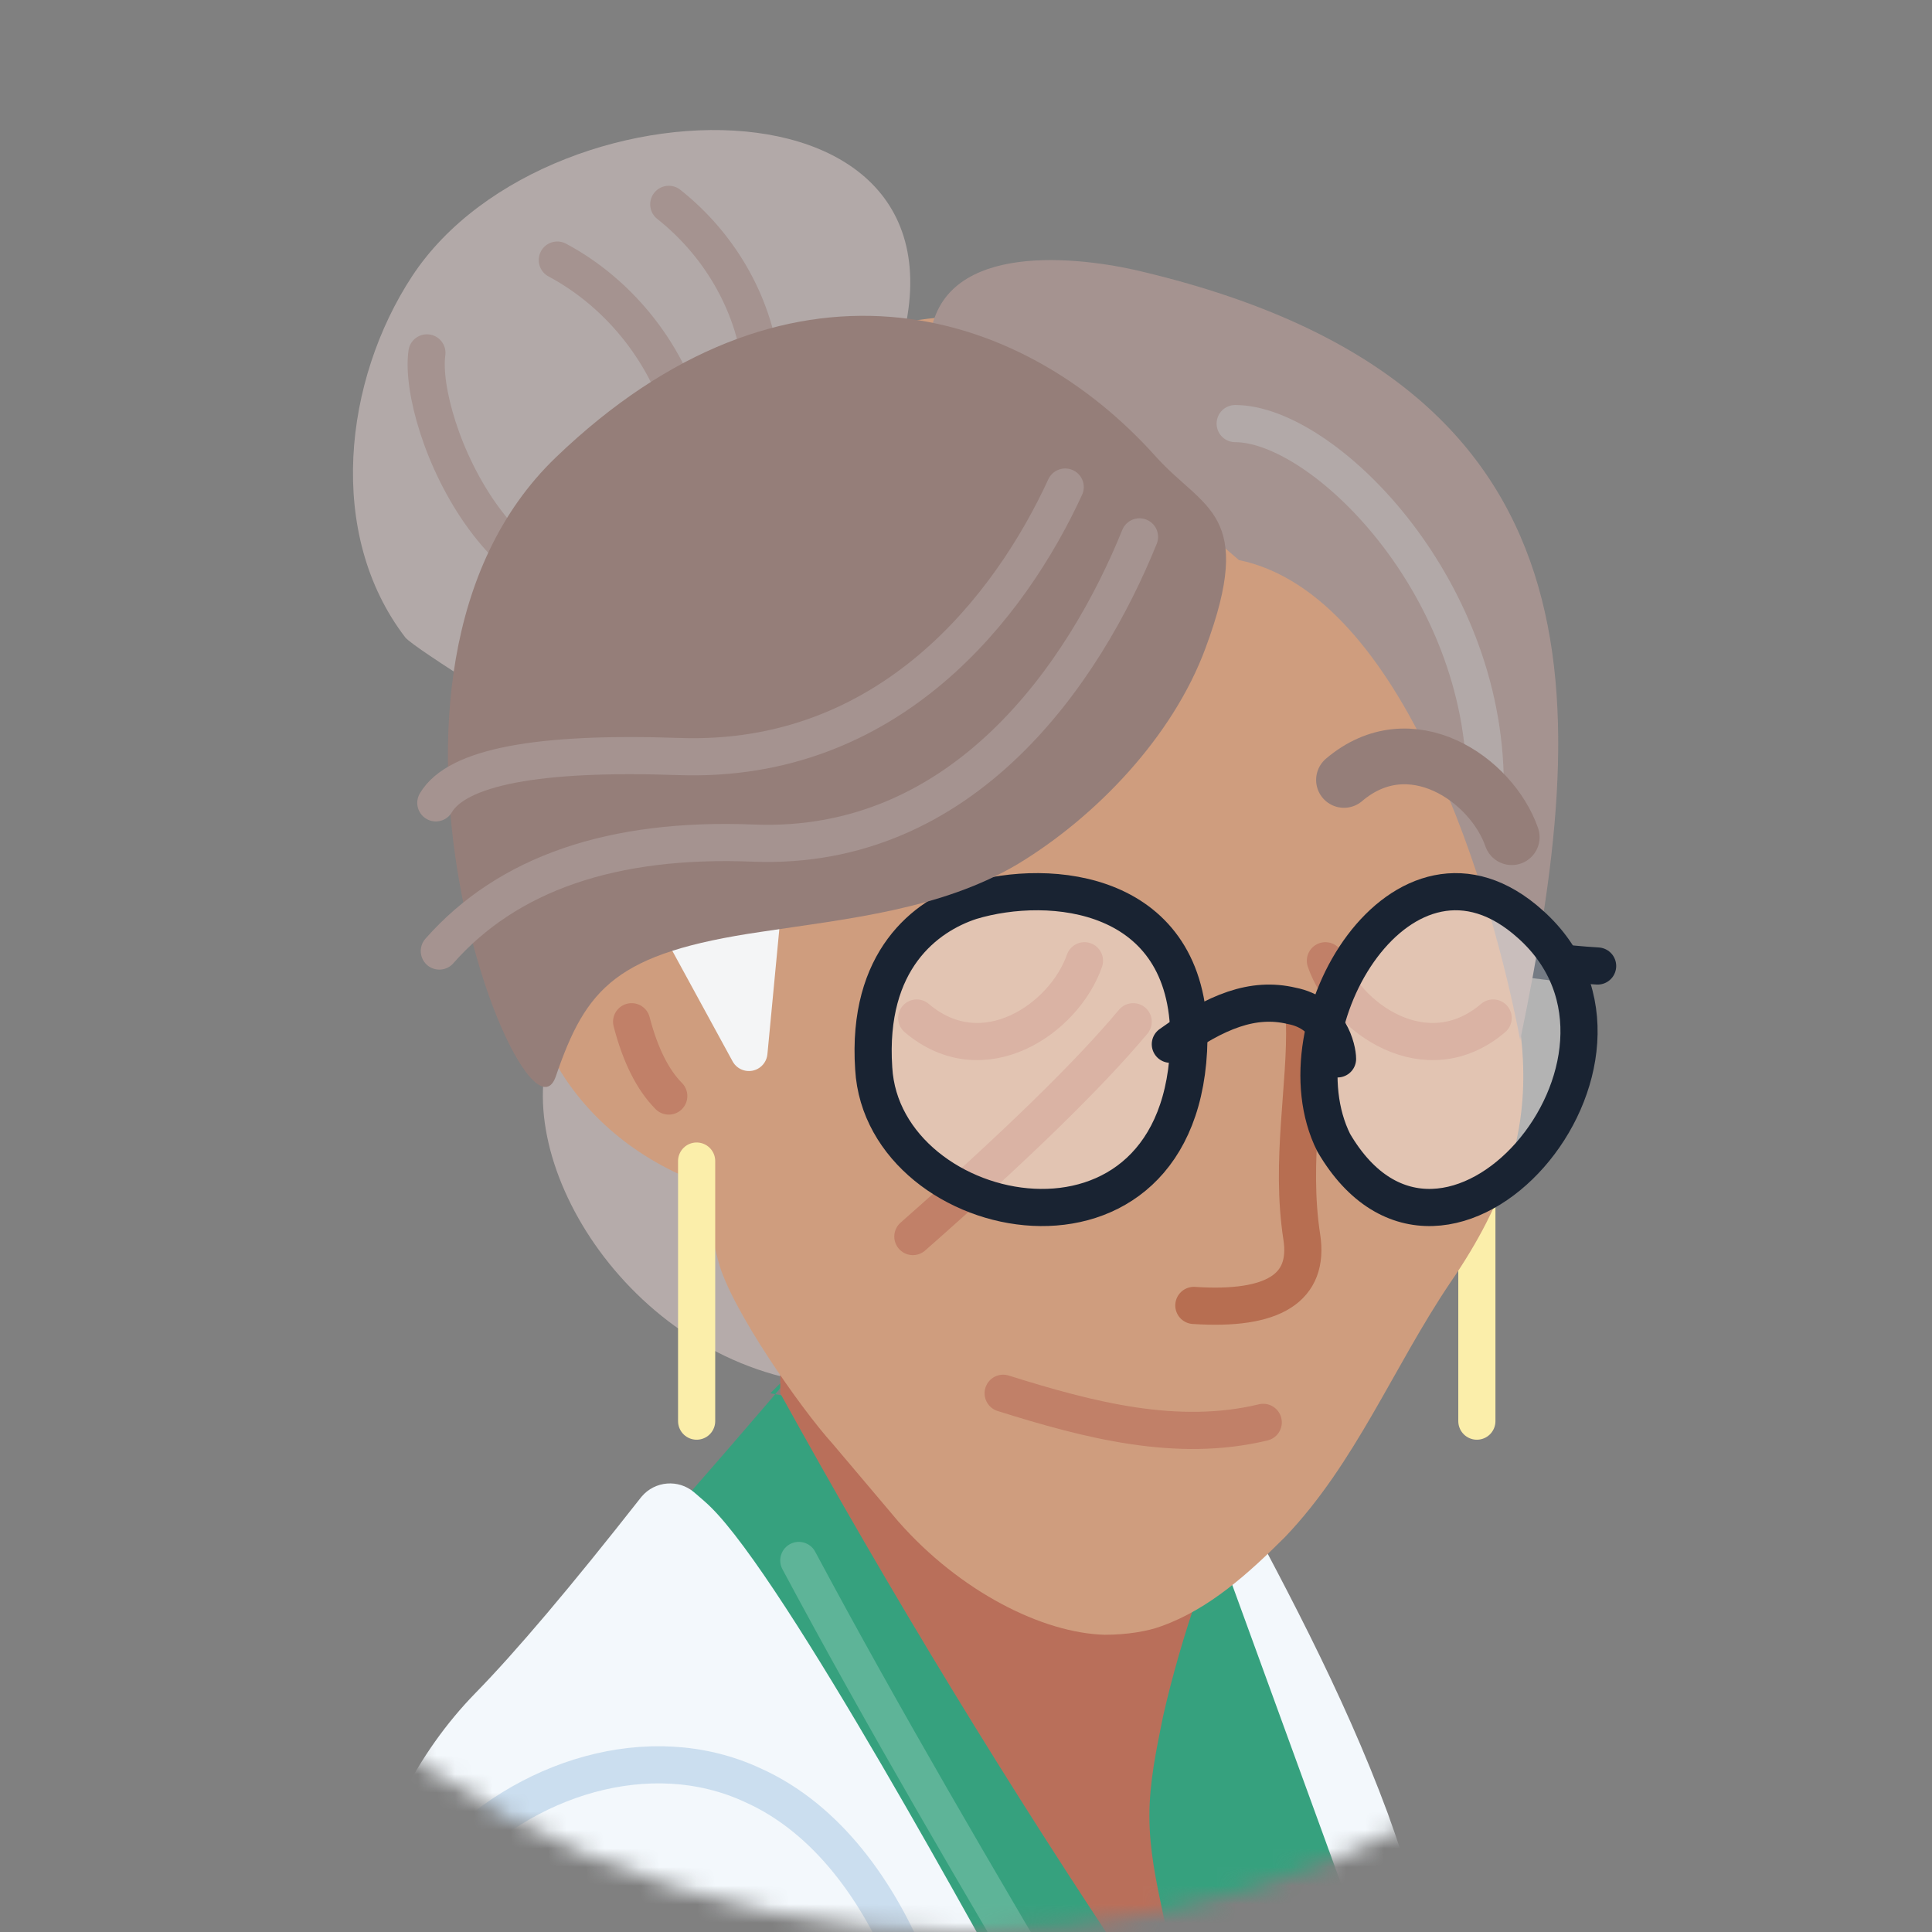 <?xml version="1.0" encoding="UTF-8"?>
<svg width="104px" height="104px" viewBox="0 0 104 104" version="1.1" xmlns="http://www.w3.org/2000/svg" xmlns:xlink="http://www.w3.org/1999/xlink">
    <rect x="0" y="0" width="104" height="104" fill="#808080" stroke="none"/>
    <!-- Generator: Sketch 49.3 (51167) - http://www.bohemiancoding.com/sketch -->
    <title>avatar/01 copy 10</title>
    <desc>Created with Sketch.</desc>
    <defs>
        <circle id="path-1" cx="52" cy="52" r="52"></circle>
    </defs>
    <g id="Style" stroke="none" stroke-width="1" fill="none" fill-rule="evenodd">
        <g id="Illustration" transform="translate(-657, -914)">
            <g id="Illustration/Avatar/08" transform="translate(657, 914)">
                <g id="Group" stroke-width="1" fill-rule="evenodd">
                    <mask id="mask-2" fill="white">
                        <use xlink:href="#path-1"></use>
                    </mask>
                    <path d="M79.5,59.5 L79.5,76.5" id="Line-Copy" stroke="#FBEEAA" stroke-width="2" stroke-linecap="round" mask="url(#mask-2)"></path>
                    <g id="03" mask="url(#mask-2)">
                        <g transform="translate(0, -47)">
                            <path d="M28.964,86 C28.964,86 22.358,81.949 21.822,81.319 C17.537,75.738 18.519,67.457 22.179,61.876 C29.678,50.444 55.747,50.444 47.355,68.627" id="Shape" stroke="none" fill="#B2A9A8" fill-rule="nonzero"></path>
                            <path d="M36,58 C38.872,60.274 40.681,63.589 41,67" id="Shape" stroke="#A59390" stroke-width="2" fill="none" stroke-linecap="round"></path>
                            <path d="M30,61 C33.405,62.819 36.054,66.17 37,70" id="Shape" stroke="#A59390" stroke-width="2" fill="none" stroke-linecap="round"></path>
                            <path d="M22.981,65.996 C22.45,69.796 27.356,81.821 36,78.378" id="Shape" stroke="#A59390" stroke-width="2" fill="none" stroke-linecap="round"></path>
                            <path d="M80,231 C79.729,246.537 79.548,257.294 79.457,263.27 C79.367,269.43 79.276,275.589 78.1,281.565 C77.195,286.53 75.566,291.31 74.028,296.091 C70.318,307.216 66.608,318.34 62.899,329.464 C60.365,337.187 57.741,344.91 56.384,353 L22,235.873 L80,231 Z" id="Shape" stroke="none" fill="#AED9ED" fill-rule="nonzero"></path>
                            <path d="M81.745,393.437 C81.469,399.076 81.285,404.807 81.194,410.445 C81.194,413.126 81.285,415.899 82.847,418.025 C84.225,419.874 86.429,420.798 88.634,421.723 C94.145,423.941 115.273,426.807 120.968,428.655 C125.193,430.042 115.181,433 113.619,433 C96.35,432.445 79.081,431.798 61.812,431.244 C61.077,431.244 60.342,431.151 59.791,430.782 C57.954,429.487 59.699,425.42 61.169,423.664 C64.751,419.319 65.578,413.403 66.313,407.765 C67.139,401.479 67.966,395.286 68.793,389" id="Shape" stroke="none" fill="#CF9D7E" fill-rule="nonzero"></path>
                            <path d="M81.745,393.437 C81.469,399.076 81.285,404.807 81.194,410.445 C81.194,413.126 81.285,415.899 82.847,418.025 C84.225,419.874 86.429,420.798 88.634,421.723 C94.145,423.941 115.273,426.807 120.968,428.655 C125.193,430.042 115.181,433 113.619,433 C96.35,432.445 79.081,431.798 61.812,431.244 C61.077,431.244 60.342,431.151 59.791,430.782 C57.954,429.487 59.699,425.42 61.169,423.664 C64.751,419.319 65.578,413.403 66.313,407.765 C67.139,401.479 67.966,395.286 68.793,389" id="Shape" stroke="none" fill="#B96F5A" fill-rule="nonzero"></path>
                            <path d="M90,422 C95.451,424.361 116.346,427.41 121.979,429.377 C126.158,430.852 116.256,434 114.711,434" id="Shape" stroke="none" fill="#2D2222" fill-rule="nonzero"></path>
                            <path d="M85.077,242 C84.09,290.806 86.064,363.468 91,412 C82.205,409.258 75.295,414.925 63.628,407.156 L63,261.559 L85.077,242 Z" id="Shape" stroke="none" fill="#AED9ED" fill-rule="nonzero"></path>
                            <path d="M85.077,241.313 C84.09,290.317 86.064,363.272 91,412 C82.205,409.247 75.295,414.937 63.628,407.136 L63,237 L85.077,241.313 Z" id="Shape" stroke="none" fill="#82BFE3" fill-rule="nonzero" opacity="0.9"></path>
                            <path d="M92.941,418.565 C80.054,421.359 69.101,430.373 56.122,432.807 C55.11,432.987 53.913,433.438 54.005,434.429 C63.67,436.322 73.519,437.223 83.368,436.953 C87.786,436.863 92.113,436.592 96.439,436.232 C102.974,435.781 109.51,435.33 116.045,434.88 C116.689,434.88 117.426,434.7 117.794,434.159 C118.162,433.618 117.978,432.897 117.702,432.266 C116.229,428.3 114.664,424.244 113.191,420.278 C112.915,419.376 112.455,418.475 111.535,418.114 C110.89,417.844 110.062,418.114 109.418,418.295 C104.723,419.827 99.66,420.458 94.69,420.097 C92.849,420.278 92.941,418.565 92.941,418.565 Z" id="Shape" stroke="none" fill="#333030" fill-rule="nonzero"></path>
                            <path d="M91.984,417.246 C92.073,418.707 92.163,420.259 93.149,421.355 C94.673,423.182 97.63,423.091 100.05,422.908 C101.484,422.725 108.206,421.081 108.744,419.894 C109.73,417.702 107.758,414.14 108.027,411.766 C108.655,406.012 109.282,400.35 109.82,394.596 C110.089,392.13 110.268,389.482 108.744,387.564 C104.98,382.632 93.866,385.464 91.356,390.578 C88.13,397.245 91.625,410.031 91.984,417.246 Z" id="Shape" stroke="none" fill="#FFFFFF" fill-rule="nonzero"></path>
                            <path d="M91.984,417.246 C92.073,418.707 92.163,420.259 93.149,421.355 C94.673,423.182 97.63,423.091 100.05,422.908 C101.484,422.725 108.206,421.081 108.744,419.894 C109.73,417.702 107.758,414.14 108.027,411.766 C108.655,406.012 109.282,400.35 109.82,394.596 C110.089,392.13 110.268,389.482 108.744,387.564 C104.98,382.632 93.866,385.464 91.356,390.578 C88.13,397.245 91.625,410.031 91.984,417.246 Z" id="Shape" stroke="none" fill="#D3A58E" fill-rule="nonzero"></path>
                            <path d="M43.78,409.345 C43.318,412.762 44.981,415.995 46.644,419.043 C47.383,420.429 48.215,421.907 49.323,423.015 C50.524,424.123 52.003,424.955 53.389,425.694 C58.378,428.28 63.46,430.866 68.449,433.36 C69.558,433.914 70.667,434.468 71.498,435.392 C72.33,436.315 73.346,436.685 72.884,437.793 C69.743,439.456 65.955,439.086 62.444,438.532 C51.91,436.87 41.562,434.191 30.936,434.006 C29.828,434.006 26.871,438.163 25.947,437.701 C23.637,436.315 23.452,431.328 25.023,429.111 C30.474,421.537 31.768,408.144 31.306,399" id="Shape" stroke="none" fill="#CF9D7E" fill-rule="nonzero"></path>
                            <path d="M47.961,434.967 C43.009,434.967 35.123,434.091 31.638,432.534 C28.612,431.172 27.604,430.199 25.953,427.281 C25.678,426.892 25.128,426.892 24.944,427.378 C24.119,430.297 22.285,433.215 22.01,436.134 C21.918,437.107 22.468,438.177 23.477,438.275 C31.272,439.247 41.817,440.026 50.804,440.415 C58.69,440.804 67.127,441.874 75.013,439.539 C76.297,439.15 76.297,436.523 75.196,435.648 C70.978,432.145 70.153,431.853 65.476,430.686 C59.974,429.324 58.69,435.064 47.961,434.967 Z" id="Shape" stroke="none" fill="#2D2222" fill-rule="nonzero"></path>
                            <path d="M52.737,423.456 C51.293,422.744 49.85,422.031 48.767,420.874 C47.684,419.805 46.872,418.38 46.15,417.044 C45.158,415.263 44.165,413.304 43.624,411.345 C43.444,411.078 43.263,410.811 43.083,410.454 C42.18,408.941 41.368,407.249 39.835,406.269 C38.571,405.378 36.947,405.111 35.323,405.022 C34.872,405.022 34.421,404.933 34.06,405.111 C33.699,405.289 33.519,405.557 33.248,405.735 C32.346,406.714 31.534,407.605 30.632,408.584 C30.271,410.633 30.451,412.681 30,414.729 C34.602,420.784 41.368,424.703 49.038,424.97 C50.481,425.059 52.015,424.97 53.368,424.436 C53.549,424.347 53.729,424.257 53.91,424.079 C53.91,424.079 53.91,423.99 54,423.901 C53.549,423.812 53.098,423.634 52.737,423.456 Z" id="Shape" stroke="none" fill="#B96F5A" fill-rule="nonzero"></path>
                            <path d="M19.236,238.695 C16.436,275.89 39.584,308.686 34.544,345.881 C32.677,359.897 19.983,393.61 25.676,406.436 C28.29,412.39 36.691,417.429 43.504,416.971 C52.838,416.421 49.292,409.642 50.972,404.787 C71.133,346.797 64.786,290.639 73,231" id="Shape" stroke="none" fill="#AED9ED" fill-rule="nonzero"></path>
                            <path d="M34,252 C37.368,248.435 44.201,244.87 46.607,240.957 C49.302,236.522 47.666,230.696 45.26,226" id="Shape" stroke="#82BFE3" stroke-width="2" fill="none" stroke-linecap="round"></path>
                            <path d="M19.771,239.554 C19.672,240.241 19.373,241.42 19.075,242.795 C18.975,244.464 18.975,246.036 19.075,247.705 C19.373,248.098 19.871,248.098 20.667,247.705 C23.554,246.232 26.142,241.321 29.128,239.652 C30.919,238.67 32.81,237.786 34.9,237.393 L35,237 L20.07,239.161 C19.771,239.259 19.771,239.455 19.771,239.554 Z" id="Shape" stroke="none" fill="#82BFE3" fill-rule="nonzero" opacity="0.9"></path>
                            <path d="M27,239 C27.506,247.633 29.127,256.265 31.759,264.622 C32.873,268.112 34.19,271.51 35,275" id="Shape" stroke="#82BFE3" stroke-width="2" fill="none" stroke-linecap="round"></path>
                            <path d="M64.091,233.179 C63.182,233.09 62.273,233.09 61.455,233 L44,235.512 L43,236.319 C47.455,237.934 52,239.638 56.091,242.06 C59.909,244.302 63.273,247.173 66.091,250.581 C67.818,252.734 68.727,254.439 69.636,257.04 C69.727,257.219 70.091,258.924 70.364,260 C71,251.478 71.818,242.867 73,234.166 C70.091,233.628 67,233.449 64.091,233.179 Z" id="Shape" stroke="none" fill="#82BFE3" fill-rule="nonzero" opacity="0.9"></path>
                            <path d="M65.558,125.646 C68.916,131.843 72.274,138.04 74.699,144.602 C79.083,156.633 80.202,169.483 81.321,182.152 C82.907,200.197 84.493,218.243 85.985,236.288 C85.985,236.744 86.078,237.291 85.799,237.746 C85.612,238.111 85.239,238.384 84.866,238.567 C83.746,239.387 82.627,243.124 81.508,243.853 C77.404,244.4 66.211,243.306 64.998,242.486 L40,190.081 L42.332,122 L65.558,125.646 Z" id="Shape" stroke="none" fill="#F3F8FC" fill-rule="nonzero"></path>
                            <path d="M43.468,120 C38.137,126.328 31.358,134.014 25.568,139.975 C19.226,146.486 17.756,156.299 18.031,165.378 C18.491,179.868 69.408,193.349 82,195 L73.947,153.225 L64.078,126.127 L41.468,122" id="Shape" stroke="none" fill="#36A17E" fill-rule="nonzero"></path>
                            <path d="M55.009,162 C58.325,173.122 62.285,184.152 66.707,194.906 C77.3,197.755 88.169,199.41 99.038,198.766 C99.683,198.766 100.143,199.318 99.959,199.869 C98.301,206.303 96.09,212.094 93.235,218.16 C92.498,219.631 91.761,221.193 90.472,222.296 C89.182,223.399 87.34,223.859 85.866,223.124 C84.392,222.388 84.669,242.058 85.958,240.955 C81.537,241.323 77.484,239.117 73.063,236.543 C66.523,232.775 60.075,225.789 55.93,220.458 C52.153,215.679 46.258,205.66 43.126,200.696 C40.547,196.56 38.705,191.872 36.494,187.461 C34.284,183.049 34.652,175.787 36.771,171.375" id="Shape" stroke="none" fill="#3079BD" fill-rule="nonzero" opacity="0.15"></path>
                            <path d="M135.287,422.326 C130.623,434.575 122.103,449.998 134.21,449.998 C162.461,450.18 164.973,434.938 153.851,421.601 C146.677,408.626 141.295,403.546 135.287,422.326 Z" id="Shape" stroke="none" fill="#333030" fill-rule="nonzero"></path>
                            <path d="M137.036,419.075 C137.125,420.625 136.053,422.267 137.036,423.453 C138.555,425.46 139.538,419.713 145.079,419.713 C149.994,419.713 148.028,424.73 149.19,423.909 C150.262,423.179 152.229,422.085 152.139,420.717 C151.96,418.163 152.229,415.791 152.407,413.328 C153.033,407.308 154.195,401.287 154.82,395.176 C155.088,392.622 155.267,389.794 153.748,387.696 C149.994,382.497 138.913,385.507 136.41,390.889 C133.104,398.004 136.589,411.412 137.036,419.075 Z" id="Shape" stroke="none" fill="#E2E2E2" fill-rule="nonzero"></path>
                            <path d="M137.036,419.075 C137.125,420.625 136.053,422.267 137.036,423.453 C138.555,425.46 139.538,419.713 145.079,419.713 C149.994,419.713 148.028,424.73 149.19,423.909 C150.262,423.179 152.229,422.085 152.139,420.717 C151.96,418.163 152.229,415.791 152.407,413.328 C153.033,407.308 154.195,401.287 154.82,395.176 C155.088,392.622 155.267,389.794 153.748,387.696 C149.994,382.497 138.913,385.507 136.41,390.889 C133.104,398.004 136.589,411.412 137.036,419.075 Z" id="Shape" stroke="none" fill="#D3A58E" fill-rule="nonzero"></path>
                            <path d="M136.036,412.246 C136.125,413.707 136.215,415.259 137.198,416.355 C138.717,418.182 141.666,418.091 144.079,417.908 C145.509,417.725 151.675,416.081 152.212,414.894 C153.195,412.702 151.765,409.14 152.033,406.766 C152.658,401.012 153.284,395.35 153.82,389.596 C154.088,387.13 154.267,384.482 152.748,382.564 C148.994,377.632 137.913,380.464 135.41,385.578 C132.104,392.245 135.589,405.031 136.036,412.246 Z" id="Shape" stroke="none" fill="#4C3D38" fill-rule="nonzero" opacity="0.2"></path>
                            <path d="M131.786,414.96 C133.241,417.331 157.806,415.142 159.535,413.41 C169.179,403.836 165.631,358.703 166.176,347.215 C166.631,338.279 169.452,213.456 173,213 C154.622,215.279 99.579,210.629 87.569,223.668 C80.109,231.783 76.742,292.143 77.015,310.014 C77.379,334.541 75.014,374.203 84.567,396.998 C85.749,399.824 84.567,405.66 85.658,409.581 C86.113,411.313 87.66,412.407 89.389,412.316 C94.12,412.134 105.765,412.134 109.313,412.134 C110.041,412.134 110.769,411.86 111.315,411.404 C119.23,404.383 116.319,389.795 116.501,379.583 C116.956,348.491 112.316,308.099 120.868,278.101 C126.873,301.899 125.963,328.523 126.964,352.868 C127.783,369.006 123.416,400.736 131.786,414.96 Z" id="Shape" stroke="none" fill="#703D31" fill-rule="nonzero"></path>
                            <path d="M83.976,232.768 L82.023,241.822 C81.744,242.701 84.069,244.02 87.696,244.547 C102.299,246.569 153.269,241.383 170.755,237.603 C171.592,237.427 172.15,236.636 171.964,235.845 L169.732,226" id="Shape" stroke="none" fill="#33272A" fill-rule="nonzero" opacity="0.2"></path>
                            <path d="M116,249 C116,257.785 117.463,266.57 120,275" id="Shape" stroke="#986D5B" stroke-width="2" fill="none" opacity="0.4" stroke-linecap="round"></path>
                            <path d="M84.415,221.19 C83.023,222.614 83.116,234.579 83.116,234.579 C82.745,235.529 83.302,236.478 84.229,236.763 C98.605,239.802 154.069,236.668 171.691,233.534 C172.526,233.345 173.083,232.585 172.99,231.73 L171.32,221" id="Shape" stroke="none" fill="#4C3D38" fill-rule="nonzero"></path>
                            <path d="M35.83,104.481 C32.586,103.041 30.964,99.712 29.849,96.652 C29.647,96.022 28.937,95.572 28.43,96.652 C27.518,98.812 29.748,100.454 29.849,102.793 C27.099,109.04 33.679,120.171 44,121.464 C44.203,121.464 36.54,104.841 35.83,104.481 Z" id="Shape" stroke="none" fill="#B5ABAA" fill-rule="nonzero"></path>
                            <path d="M42,122 C47.952,132.789 54.363,143.307 61.231,153.552 C62.055,154.821 62.604,155.184 63.886,156 C63.429,154.005 63.062,152.011 62.604,150.016 C62.238,148.293 61.872,146.571 61.872,144.757 C61.872,142.944 62.238,141.221 62.604,139.408 C63.612,134.965 65.168,130.613 67,126.533 L42,111.658 L42,122 Z" id="Shape" stroke="none" fill="#B96F5A" fill-rule="nonzero"></path>
                            <path d="M86,99 C82.52,98.8 77.606,97.9 73,97" id="Shape" stroke="#192332" stroke-width="2" fill="none" stroke-linecap="round"></path>
                            <path d="M48.354,128.898 C51.687,132.689 56.13,134.908 59.462,135 C60.665,135 61.776,134.815 62.516,134.538 C65.108,133.613 67.237,131.672 69.181,129.73 C72.976,125.755 75.012,120.578 78.067,116.048 C84.361,106.896 81.862,101.534 79.085,90.995 C79.085,90.995 83.436,64.093 52.797,64 C26.972,63.908 35.252,101.977 38.677,114.92 C39.325,117.416 43.078,122.797 44.837,124.738 L48.354,128.898 Z" id="Shape" stroke="none" fill="#CF9D7E" fill-rule="nonzero"></path>
                            <path d="M71.347,103.066 C72.435,99.939 76.81,96.944 80.377,99.984" id="Path-28-Copy" stroke="#C18068" stroke-width="2" fill="none" stroke-linecap="round" transform="translate(75.862, 100.892) scale(1, -1) translate(-75.862, -100.892) "></path>
                            <path d="M49.347,103.066 C50.435,99.939 54.81,96.944 58.377,99.984" id="Path-28-Copy-2" stroke="#C18068" stroke-width="2" fill="none" stroke-linecap="round" transform="translate(53.862, 100.892) scale(-1, -1) translate(-53.862, -100.892) "></path>
                            <path d="M35,96 L39.436,104.133 C39.701,104.618 40.308,104.797 40.793,104.532 C41.085,104.373 41.278,104.08 41.31,103.749 L43,86 L35,96 Z" id="Path-27" stroke="none" fill="#F4F5F6" fill-rule="evenodd"></path>
                            <path d="M61,102 C58.608,104.858 54.654,108.712 49.14,113.564" id="Shape" stroke="#C18068" stroke-width="2" fill="none" stroke-linecap="round"></path>
                            <path d="M37.324,100.615 C36.716,99.425 34.082,95.971 32.788,95.097 C31.882,94.398 30.459,93.699 29.165,94.136 C28.129,94.485 28,95.446 28,96.233 C28,99.116 28.647,102.087 30.2,104.709 C31.882,107.417 34.729,109.777 38.612,111 C38.871,110.388 39,109.689 39,108.99 C38.289,104.201 37.73,101.409 37.324,100.615 Z" id="Shape" stroke="none" fill="#CF9D7E" fill-rule="nonzero"></path>
                            <path d="M70.223,102 C70.327,105.42 69.438,109.471 70.075,113.584 C70.5,116.326 68.564,117.556 64.265,117.272" id="Shape" stroke="#B76E51" stroke-width="2" fill="none" stroke-linecap="round"></path>
                            <path d="M52.268,95.51 C49.844,96.301 46.644,98.675 47.032,104.509 C47.517,113.113 63.806,116.376 64,102.927 C64,94.917 56.534,94.225 52.268,95.51 Z" id="Shape" stroke="none" fill="#FFFFFF" fill-rule="nonzero" opacity="0.4"></path>
                            <path d="M52.268,95.51 C49.844,96.301 46.644,98.675 47.032,104.509 C47.517,113.113 63.806,116.376 64,102.927 C64,94.917 56.534,94.225 52.268,95.51 Z" id="Shape" stroke="#192332" stroke-width="2" fill="none" stroke-linecap="round"></path>
                            <path d="M66.69,77.148 C75.629,78.991 80.372,95.26 81.832,103 C85.557,84.978 86.849,67.749 61.673,61.667 C58.754,60.93 51.366,59.824 50.18,64.524 C48.355,72.172 60.943,73.462 64.227,75.028" id="Shape" stroke="none" fill="#A59390" fill-rule="nonzero"></path>
                            <path d="M29.921,71.621 C42.23,59.794 54.808,63.273 62.258,71.621 C64.8,74.432 67.605,74.608 64.888,81.901 C63.135,86.646 59.015,90.952 54.808,93.5 C50.688,95.96 45.626,96.456 40.98,97.159 C33.179,98.301 31.561,100.147 29.921,104.937 C28.28,109.728 17.709,83.353 29.921,71.621 Z" id="Shape" stroke="none" fill="#957E79" fill-rule="nonzero"></path>
                            <path d="M82.385,96.756 C75.549,90.59 68.617,102.151 71.794,108.51 C77.764,118.722 90.472,103.981 82.385,96.756 Z" id="Shape" stroke="none" fill="#FFFFFF" fill-rule="nonzero" opacity="0.4"></path>
                            <path d="M82.385,96.756 C75.549,90.59 68.617,102.151 71.794,108.51 C77.764,118.722 90.472,103.981 82.385,96.756 Z" id="Shape" stroke="#192332" stroke-width="2" fill="none" stroke-linecap="round"></path>
                            <path d="M106.478,200.776 C112.403,202.503 118.883,202.675 124.9,201.121 C127.585,200.431 130.177,199.481 133.139,200.344 C134.157,200.69 134.991,201.467 135.731,202.244 C138.231,205.352 155.912,203.366 159.708,205.956 C160.818,206.733 158.504,207.683 157.116,207.856 C155.82,208.028 147.303,207.597 144.896,208.46 C144.618,208.546 145.451,215.626 141.286,216.317 C141.1,216.317 140.823,216.403 140.638,216.403 C137.305,216.921 133.787,217.353 130.547,216.576 C127.77,215.971 125.826,213.468 123.049,212.95 C120.734,212.518 118.235,212.777 115.828,212.95 C107.404,213.64 98.424,214.59 90,213.727" id="Shape" stroke="none" fill="#CF9D7E" fill-rule="nonzero"></path>
                            <path d="M90,215.298 C90,215.394 90.09,215.587 90.09,215.684 C95.74,216.264 101.749,215.974 107.578,215.394 C108.924,210.274 109.641,205.154 110,202.063 C108.565,201.773 107.13,201.483 105.785,201 L90,215.298 Z" id="Shape" stroke="none" fill="#B96F5A" fill-rule="nonzero"></path>
                            <path d="M38.236,128.105 C38.079,127.948 37.787,127.689 37.361,127.328 L37.361,127.328 C36.519,126.614 35.257,126.717 34.542,127.56 C34.526,127.579 34.51,127.598 34.494,127.618 C30.726,132.418 27.759,135.925 25.593,138.137 C19.217,144.673 17.831,154.522 18.016,163.634 C18.016,164.923 18.108,166.303 18.2,167.592 C23.005,174.403 33.262,180.755 36.219,184.62 C39.176,188.486 43.15,191.524 46.753,194.838 C50.912,198.703 56.086,201.373 59.782,205.699 C60.429,206.527 61.168,207.264 62,208 L55.712,156.659 C52.94,151.689 42.301,132.062 38.236,128.105 Z" id="Shape" stroke="none" fill="#F3F8FC" fill-rule="nonzero"></path>
                            <path d="M98,203 C95.48,206.81 93.147,210.81 91,215" id="Shape" stroke="#3079BD" stroke-width="2" fill="none" opacity="0.2" stroke-linecap="round"></path>
                            <path d="M141,212 C138.667,211.273 136.333,210.545 134,210" id="Shape" stroke="#C18068" stroke-width="2" fill="none" stroke-linecap="round"></path>
                            <path d="M139,217 C136.032,215.962 132.968,215.038 130,214" id="Shape" stroke="#C18068" stroke-width="2" fill="none" stroke-linecap="round"></path>
                            <path d="M141.323,202.559 C141.771,202.46 142.309,202.361 142.758,202.262 C143.206,202.163 143.834,202.064 144.283,201.867 C144.91,201.471 144.821,200.581 144.193,200.185 C143.475,199.789 142.489,199.591 141.682,199.294 C140.067,198.701 138.274,197.91 136.57,198.008 C135.045,198.107 133.251,198.206 131.816,198.8 C129.484,199.789 127.242,201.075 125,202.163 C127.242,202.856 129.484,203.449 131.726,204.142 C135.314,205.23 138.901,206.219 142.489,207.308 C143.296,207.505 144.103,207.802 145,208 C143.206,206.912 141.413,206.021 139.619,204.834 C139.17,204.538 137.556,203.35 138.453,202.955 C138.901,202.658 140.336,202.658 141.323,202.559 Z" id="Shape" stroke="none" fill="#CF9D7E" fill-rule="nonzero"></path>
                            <path d="M63,103.212 C65.473,101.44 67.451,100.652 69.527,101.144 C71.604,101.538 72,103.508 72,104" id="Shape" stroke="#192332" stroke-width="2" fill="none" stroke-linecap="round"></path>
                            <path d="M68,123.566 C63.367,124.684 58.633,123.454 54,122" id="Shape" stroke="#C18068" stroke-width="2" fill="none" stroke-linecap="round"></path>
                            <path d="M128.989,49.46 C130.06,48.634 131.324,47.716 132.687,48.083 C133.854,48.359 134.535,49.551 135.022,50.561 C135.508,51.662 135.995,52.671 135.995,53.864 C136.092,55.975 134.827,57.902 133.66,59.645 C132.687,61.114 131.616,62.582 130.157,63.683 C128.697,64.784 126.751,65.335 125,64.784" id="Shape" stroke="none" fill="#C29886" fill-rule="nonzero"></path>
                            <path d="M134.94,43.587 C135.413,46.499 131.917,51.97 130.31,54 C129.649,50.911 122.562,26.203 124.263,26.026 C128.042,25.585 129.082,30.792 129.932,32.909 C131.35,36.616 134.279,39.793 134.94,43.587 C135.224,45.44 134.373,39.881 134.94,43.587 Z" id="Shape" stroke="none" fill="#B2A9A8" fill-rule="nonzero"></path>
                            <path d="M24,147.285 C28.151,142.713 34.978,140.522 40.513,143.094 C44.572,144.904 47.339,148.904 49,153" id="Shape" stroke="#3079BD" stroke-width="2" fill="none" opacity="0.2" stroke-linecap="round"></path>
                            <path d="M43,131 C47.621,139.641 52.605,148.094 57.589,156.547 C58.586,158.238 59.673,160.022 60.761,161.619 C62.663,164.436 64.748,167.066 66.469,169.978 C68.644,173.641 70.184,177.773 71,182" id="Shape" stroke="#FFFFFF" stroke-width="2" fill="none" opacity="0.2" stroke-linecap="round"></path>
                            <path d="M68.072,158.049 C68.291,159.447 68.949,160.752 70.045,161.777 C70.154,161.963 70.483,162.057 70.593,161.963 C70.703,161.87 70.812,161.777 70.812,161.684 C71.251,160.286 70.922,158.609 69.826,157.49 C69.606,157.304 69.387,157.117 69.168,157.024 C68.73,156.931 68.291,157.117 68.182,157.397 C67.962,157.677 67.962,158.049 68.072,158.422" id="Shape" stroke="#3079BD" stroke-width="2" fill="none" opacity="0.2" stroke-linecap="round"></path>
                            <path d="M76.939,217 C77.265,225.394 76.286,233.787 74,242" id="Shape" stroke="#3079BD" stroke-width="2" fill="none" opacity="0.2" stroke-linecap="round"></path>
                            <path d="M61.34,75.9 C58.402,83.155 51.92,92.839 40.544,92.384 C32.96,92.081 27.329,94.018 23.649,98.195" id="Shape" stroke="#A59390" stroke-width="2" fill="none" stroke-linecap="round"></path>
                            <path d="M57.34,73.218 C54.402,79.603 47.92,88.124 36.544,87.724 C28.96,87.457 24.599,88.289 23.461,90.218" id="Shape-Copy" stroke="#A59390" stroke-width="2" fill="none" stroke-linecap="round"></path>
                            <path d="M28,200 C26.027,198.713 24.157,197.151 23.118,195.221 C21.353,191.912 22.08,188.051 22.599,184.375 C23.014,181.25 23.326,178.125 23.326,175" id="Shape" stroke="none" fill="#F3F8FC" fill-rule="nonzero"></path>
                            <path d="M28.442,219.714 C37.944,224.785 34.843,213.487 33.043,209.573 C31.142,205.392 29.242,198.809 25.341,195.606 C20.64,191.781 18.54,195.339 18.039,200.499 C17.539,207.26 21.84,216.156 28.442,219.714 Z" id="Shape" stroke="none" fill="#E0C0A6" fill-rule="nonzero"></path>
                            <path d="M21,203 C23.602,206.1 26.301,209 29,212" id="Shape" stroke="#D3A58E" stroke-width="2" fill="none" stroke-linecap="round"></path>
                            <path d="M23,213 C26.3,215.333 29.6,217.667 33,220" id="Shape" stroke="#D3A58E" stroke-width="2" fill="none" stroke-linecap="round"></path>
                            <path d="M34,102 C34.467,103.793 35.133,105.126 36,106" id="Shape" stroke="#C18068" stroke-width="2" fill="none" stroke-linecap="round"></path>
                            <path d="M37.5,109.5 L37.5,123.5" id="Line" stroke="#FBEEAA" stroke-width="2" fill="none" stroke-linecap="round"></path>
                            <path d="M182,220 C184.366,215.301 186.634,210.699 189,206" id="Shape" stroke="#E0C0A6" stroke-width="2" fill="none" stroke-linecap="round"></path>
                            <path d="M182,220 C184.366,215.301 186.634,210.699 189,206" id="Shape" stroke="#D3A58E" stroke-width="2" fill="none" stroke-linecap="round"></path>
                            <path d="M185,214 C186.333,211.365 187.667,208.635 189,206" id="Shape" stroke="#D3A58E" stroke-width="2" fill="none" stroke-linecap="round"></path>
                            <path d="M180.918,215.17 C177.372,212.273 172.349,209.375 169.985,212.073 C169.591,212.472 169.295,212.872 169,213.272 C175.599,213.771 177.274,215.669 179.145,217.567 C181.115,219.565 182.691,222.063 183.085,222.662 C183.873,223.961 184.661,221.164 184.956,220.165 C185.252,218.566 184.07,217.767 180.918,215.17 Z" id="Shape" stroke="none" fill="#302342" fill-rule="nonzero"></path>
                            <path d="M163.815,99 C158.091,106.317 157.467,120.67 158.299,128.737 C159.132,136.242 161.109,142.809 166,149" id="Shape" stroke="#33272A" stroke-width="2" fill="none" stroke-linecap="round"></path>
                            <path d="M109,132.652 C109.112,133.498 109,134.344 109.112,135.189 C109.225,136.035 109.899,136.881 110.798,136.987 C111.584,137.092 112.371,136.564 112.708,135.824 C113.045,135.189 113.045,134.344 112.933,133.604 C112.82,132.863 112.596,132.229 112.034,131.701 C111.584,131.172 110.685,130.855 110.011,131.066 C109.337,131.278 108.775,132.123 109.112,132.758" id="Shape" stroke="none" fill="#FFFFFF" fill-rule="nonzero" opacity="0.6"></path>
                            <path d="M110.506,150.097 C110.182,151.184 109.75,152.468 110.182,153.555 C110.614,154.642 112.235,155.432 113.208,154.74 C113.965,154.246 114.073,153.259 113.965,152.468 C113.856,151.678 113.64,150.789 113.208,150.097 C112.884,149.505 112.343,148.912 111.695,149.011 C110.83,149.11 110.506,150.097 110.398,150.987" id="Shape" stroke="none" fill="#FFFFFF" fill-rule="nonzero" opacity="0.6"></path>
                            <path d="M101.015,124.682 C100.612,127.96 108.471,131.835 111.392,130.842 C113.609,130.146 115.12,127.364 116.128,125.477 C117.337,123.291 117.337,121.503 115.826,119.516 C113.71,116.635 109.277,112.363 105.65,114.648 C102.325,116.734 101.519,121.105 101.015,124.682 Z" id="Shape" stroke="none" fill="#AD919F" fill-rule="nonzero"></path>
                            <path d="M101.997,130.393 C97.894,139.251 96.556,146.739 99.856,154.866 C102.978,158.518 107.26,161.623 111.898,160.893 C113.504,160.619 114.931,159.979 116.18,158.975 C119.48,142.264 112.433,107.929 101.997,130.393 Z" id="Shape" stroke="none" fill="#AD919F" fill-rule="nonzero"></path>
                            <path d="M112,111.591 C115.995,114.696 118.629,118.714 121.625,122.64 C121.988,123.188 122.806,123.097 123.078,122.458 C126.074,116.522 128.617,110.313 130.615,103.92 C131.795,100.176 132.794,96.341 132.976,92.323 C133.157,88.305 132.34,84.287 130.161,81" id="Shape" stroke="#AD919F" stroke-width="2" fill="none" stroke-linecap="round"></path>
                            <path d="M201.448,141.071 C189.003,122.929 173.722,104.151 173.539,103.607 C171.617,98.527 161.186,95.261 161.003,119.3 C160.911,126.92 163.199,141.979 166.859,147.784 C170.702,153.771 175.644,159.94 177.474,161.029 C180.219,162.661 183.696,171.279 186.899,171.642 C185.252,175.089 173.264,208.291 171.8,222.261 C171.526,224.982 173.813,227.25 176.559,226.978 L190.101,217.544 C191.84,217.453 196.324,223.531 199.069,220.991 C216.272,204.753 215.998,169.556 214.167,163.659 C210.507,151.594 208.952,151.957 201.448,141.071 Z" id="Shape" stroke="none" fill="#C1AEB2" fill-rule="nonzero"></path>
                            <path d="M182.393,218.316 C182.567,218.601 182.74,218.886 183,218.981 C183.347,219.076 183.694,218.791 183.955,218.506 C184.562,217.841 184.909,216.891 184.996,215.94 C185.083,214.42 183.781,211.664 182.393,213.755 C181.786,214.895 181.959,217.271 182.393,218.316 Z" id="Shape" stroke="none" fill="#FFFFFF" fill-rule="nonzero" opacity="0.6"></path>
                            <path d="M188,174.287 C189.326,174.568 191.032,175.412 194.253,174.756 C197.947,174.099 203.063,171.565 206,168" id="Shape" stroke="#AD919F" stroke-width="2" fill="none" stroke-linecap="round"></path>
                            <path d="M199,202 C201.758,202.701 203.879,204.804 204.833,207.082 C205.894,209.361 206,211.814 206,214.268 C206,215.933 205.894,217.861 204.409,219" id="Shape" stroke="#AD919F" stroke-width="2" fill="none" stroke-linecap="round"></path>
                            <path d="M135,403 C135.588,405.698 136.176,408.395 137,411" id="Shape" stroke="#986D5B" stroke-width="2" fill="none" opacity="0.4" stroke-linecap="round"></path>
                            <path d="M145,402 C145.538,405 145.538,408 146,411" id="Shape" stroke="#986D5B" stroke-width="2" fill="none" opacity="0.4" stroke-linecap="round"></path>
                            <path d="M155,403 L155,410" id="Shape" stroke="#986D5B" stroke-width="2" fill="none" opacity="0.4" stroke-linecap="round"></path>
                            <path d="M90,401 C90.154,403.667 90.538,406.333 91,409" id="Shape" stroke="#986D5B" stroke-width="2" fill="none" opacity="0.4" stroke-linecap="round"></path>
                            <path d="M99,400 C99.571,403 99.571,406 100,409" id="Shape" stroke="#986D5B" stroke-width="2" fill="none" opacity="0.4" stroke-linecap="round"></path>
                            <path d="M109.066,400 C108.966,402.699 108.966,405.301 109.166,408" id="Shape" stroke="#986D5B" stroke-width="2" fill="none" opacity="0.4" stroke-linecap="round"></path>
                            <path d="M136,430.051 C138.344,426.359 148.637,428.257 152,431" id="Shape" stroke="#211B19" stroke-width="2" fill="none" stroke-linecap="round"></path>
                            <path d="M86,419 C86.592,422.083 87.608,425.07 88.793,427.864 C88.793,427.96 88.878,428.056 88.962,427.96 C89.047,427.96 88.962,427.767 88.962,427.864" id="Shape" stroke="#211B19" stroke-width="2" fill="none" stroke-linecap="round"></path>
                            <path d="M112.942,45 C115.072,46.879 115.986,48.937 116.696,51.532 C117,52.696 117,53.948 117,55.201 C116.899,58.602 116.797,62.002 116.696,65.402 C116.696,66.118 116.594,66.923 115.986,67.46 C115.478,67.908 114.667,67.908 113.957,67.997 C112.333,68.087 110,65.939 108.58,65.85 C107.464,65.76 106.957,67.55 105.739,67.46 C104.116,67.371 103,65.85 103,64.418 C103,62.986 103.507,61.465 103.101,60.033" id="Shape" stroke="#E0C0A6" stroke-width="2" fill="#E0C0A6" fill-rule="nonzero"></path>
                            <path d="M112.942,45 C115.072,46.879 115.986,48.937 116.696,51.532 C117,52.696 117,53.948 117,55.201 C116.899,58.602 116.797,62.002 116.696,65.402 C116.696,66.118 116.594,66.923 115.986,67.46 C115.478,67.908 114.667,67.908 113.957,67.997 C112.333,68.087 110,65.939 108.58,65.85 C107.464,65.76 106.957,67.55 105.739,67.46 C104.116,67.371 103,65.85 103,64.418 C103,62.986 103.507,61.465 103.101,60.033" id="Shape" stroke="#B76E51" stroke-width="2" fill="none" stroke-linecap="round"></path>
                            <path d="M72,37 C74.415,27.892 76.644,23.702 81.381,15.868 C86.119,8.035 93.828,6.76 102.188,6.122 C109.247,5.576 113.427,6.76 119,11.679" id="Shape" stroke="#B2A9A8" stroke-width="2" fill="none" opacity="0.3" stroke-linecap="round"></path>
                            <path d="M70.584,37 C68.432,27.68 72.468,14.287 78.745,7.139 C83.229,2.071 93.274,-1.096 100,0.352" id="Shape" stroke="#B2A9A8" stroke-width="2" fill="none" opacity="0.3" stroke-linecap="round"></path>
                            <path d="M114,34.086 C115.275,33.331 116.745,32.899 118.216,32.575 C120.275,32.035 122.529,31.712 124.588,32.359 C126.647,33.007 128.608,34.734 129,37" id="Shape" stroke="#8E8585" stroke-width="4" fill="none" stroke-linecap="round" stroke-linejoin="round"></path>
                            <path d="M86,47 C86.389,45.431 87.457,44.059 88.72,42.98 C92.606,39.451 97.754,37.294 103,37" id="Shape" stroke="#8E8585" stroke-width="4" fill="none" stroke-linecap="round" stroke-linejoin="round"></path>
                            <path d="M104,49 C103.597,52.147 101.482,54.979 98.662,56.238 C95.842,57.497 92.417,57.182 90,55.399" id="Shape" stroke="#D3A58E" stroke-width="2" fill="none" stroke-linecap="round"></path>
                            <path d="M118,46 C119.119,48.585 121.356,49.785 124,49.97 C127.356,50.247 129.39,48.585 130,46.369" id="Shape" stroke="#D3A58E" stroke-width="2" fill="none" stroke-linecap="round"></path>
                            <path d="M148.951,233 C166.522,226.522 178.904,210.736 187.645,194.22 C191.651,186.647 195.019,178.617 195.839,170.131 C196.658,161.645 194.382,152.521 188.373,146.499 C181.454,139.564 170.984,137.83 161.242,138.013 C153.23,138.195 145.127,139.473 137.661,142.575 C125.188,147.776 114.9,157.996 109.801,170.496 C104.703,182.997 104.703,197.505 109.984,210.006 C114.263,220.317 122.912,229.624 134.019,231.175 C147.494,233.091 159.876,223.419 173.351,221.229" id="Shape" stroke="none" fill="#AED9ED" fill-rule="nonzero" opacity="0.1"></path>
                            <path d="M202.886,181.297 C203.43,179.631 201.979,178.243 199.62,178.058 C188.19,177.226 174.764,175.56 163.334,175.005 C160.975,174.912 158.526,176.115 157.982,177.688 C155.26,185.09 154.262,195.361 152.539,202.023 C149.182,215.532 145.826,242.735 146.007,243.105 C146.37,243.66 147.277,243.845 148.184,243.938 C150.634,244.215 158.979,243.475 158.979,243.475 C158.979,243.475 178.483,241.625 185.922,240.514 C187.464,240.329 188.643,239.034 189.097,237.276 L202.886,181.297 Z" id="Shape" stroke="none" fill="#2D2222" fill-rule="nonzero"></path>
                            <path d="M183.8,191.257 C184.568,194.606 183.031,198.463 180.821,201.001 C180.148,201.711 179.188,202.32 178.419,201.813 C178.131,201.61 178.035,201.305 177.842,201.102 C176.785,198.869 176.689,196.129 177.746,193.896 C178.515,192.272 179.764,190.952 181.301,190.14 C182.262,189.734 183.415,190.242 183.8,191.257 Z" id="Shape" stroke="#422D38" stroke-width="2" fill="none"></path>
                            <path d="M195.915,203.376 C188.874,202.578 181.742,201.249 174.611,201.515 C172.986,201.603 171.18,201.78 170.007,202.933 C169.646,203.287 169.375,204.794 169.375,205.325 C169.465,206.034 170.187,206.389 170.819,206.478 C171.451,206.566 172.173,206.566 172.715,206.921 C171.18,206.832 169.736,207.009 168.292,207.452 C167.118,207.807 165.764,208.782 166.035,210.023 C166.125,210.554 166.577,210.909 166.938,211.263 C168.653,212.681 170.639,213.656 172.805,213.922 C171.812,214.011 170.639,214.365 170.549,215.34 C170.549,215.96 171,217.556 171.451,217.999 C173.527,219.771 176.236,219.594 178.853,220.214 C179.215,220.303 179.666,220.392 179.937,220.657 C180.569,221.189 180.478,222.164 180.749,222.962 C181.471,224.823 183.728,225 185.534,225 C187.7,224.911 189.776,224.911 191.943,224.646 C193.387,224.468 194.922,224.202 196.185,223.405 C197.991,222.341 199.977,219.683 200.248,217.467 C201.331,210.466 202.685,209.579 201.602,204.351 C200.699,200.185 201.602,195.4 199.796,194.159 C199.255,193.804 198.623,194.07 198.442,194.691 L195.915,203.376 Z" id="Shape" stroke="none" fill="#E0C0A6" fill-rule="nonzero"></path>
                            <path d="M173,209 C178.301,209.333 183.601,209.667 189,210" id="Shape" stroke="#D3A58E" stroke-width="2" fill="none" stroke-linecap="round"></path>
                            <path d="M174,217 C179.306,217 185.694,218 191,218" id="Shape" stroke="#D3A58E" stroke-width="2" fill="none" stroke-linecap="round"></path>
                            <path d="M182,223.6 C184.967,223.1 188.033,223.5 191,223" id="Shape" stroke="#D3A58E" stroke-width="2" fill="none" stroke-linecap="round"></path>
                            <path d="M198.957,195.115 C199.06,195.211 198.957,194.924 198.854,195.02 C198.751,195.115 198.854,195.306 198.751,195.402 C198.442,198.268 197.927,201.134 197,204" id="Shape" stroke="#D3A58E" stroke-width="2" fill="none" stroke-linecap="round"></path>
                            <path d="M137,168 C138.953,170.987 141.744,173.413 145,175" id="Shape" stroke="#FF6363" stroke-width="2" fill="none" stroke-linecap="round"></path>
                            <path d="M157,157 C157.533,161.009 158.956,164.71 161,168" id="Shape" stroke="#FF6363" stroke-width="2" fill="none" stroke-linecap="round"></path>
                            <path d="M143,158 C144.282,162.278 146.746,166.148 150,169" id="Shape" stroke="#FF6363" stroke-width="2" fill="none" stroke-linecap="round"></path>
                        </g>
                    </g>
                    <path d="M66.49,22.802 C71.184,22.802 79.95,31.448 79.95,42.252" id="Path-26" stroke="#B2A9A8" stroke-width="2" stroke-linecap="round" mask="url(#mask-2)"></path>
                </g>
                <path d="M72.347,45.066 C73.435,41.939 77.81,38.944 81.377,41.984" id="Path-28" stroke="#957E79" stroke-width="3" stroke-linecap="round" transform="translate(76.862, 42.892) scale(-1, 1) translate(-76.862, -42.892) "></path>
            </g>
        </g>
    </g>
</svg>

